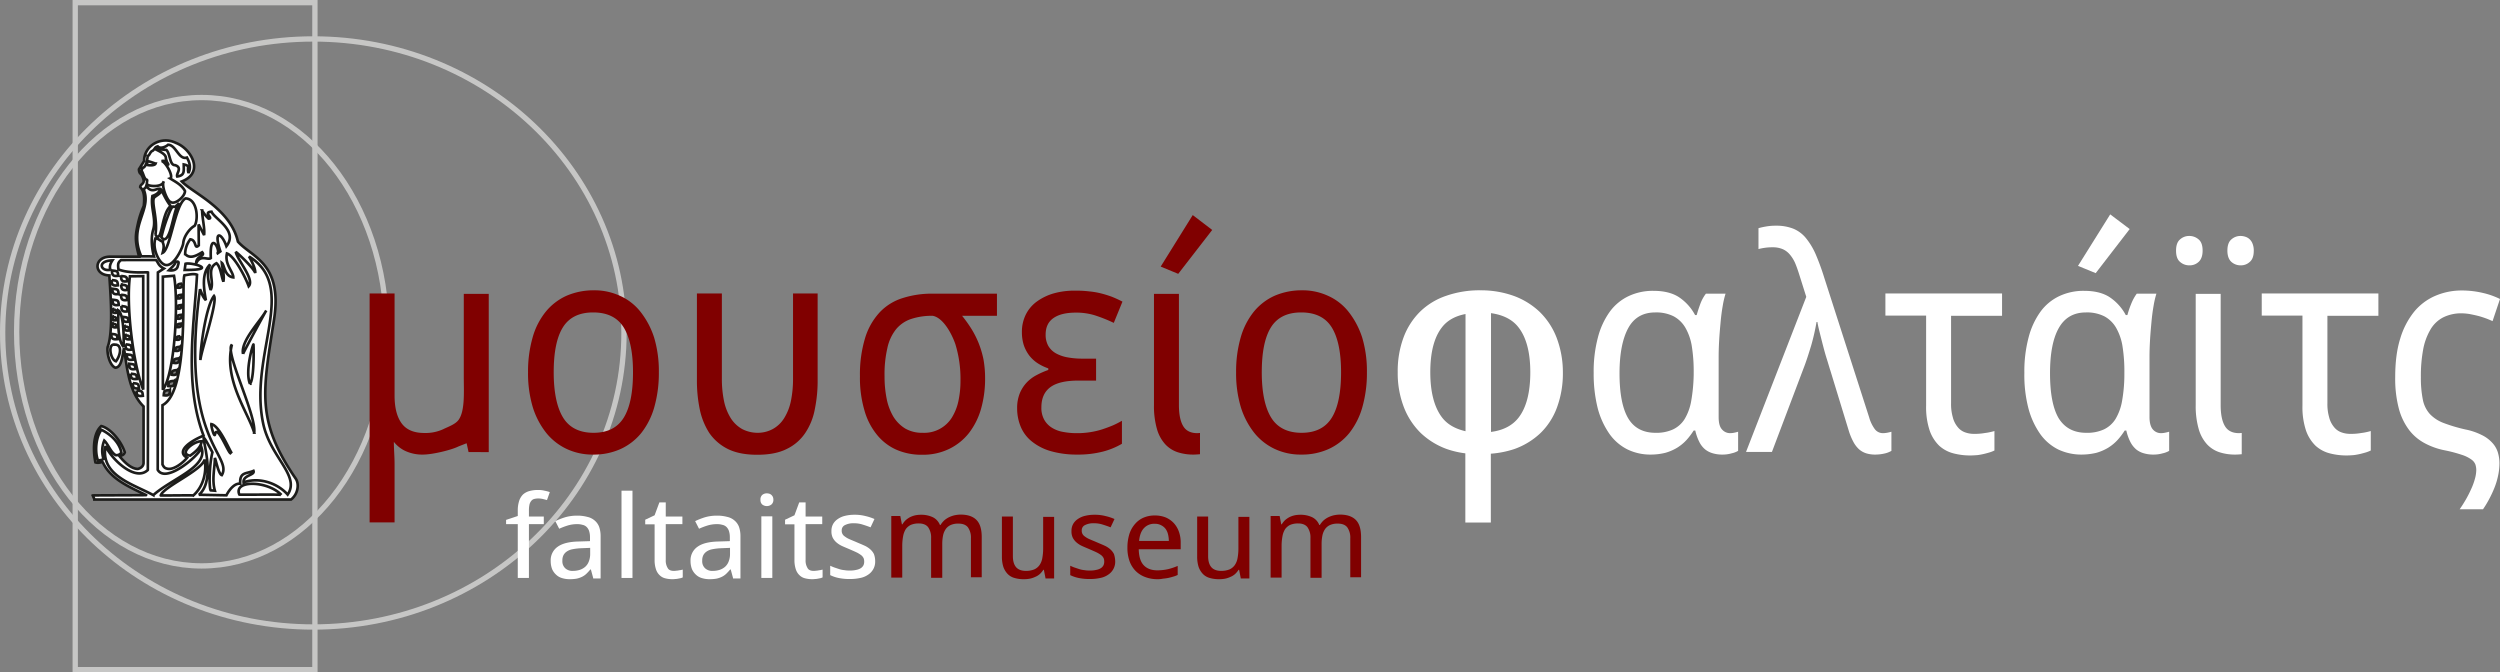 <svg id="Layer_1" data-name="Layer 1" xmlns="http://www.w3.org/2000/svg" viewBox="0 0 1412.3 379.8"><rect x="0" y="0" width="1412.3" height="379.8" fill="#808080" stroke="none"/><defs><style>.cls-1,.cls-2,.cls-4{fill:#fff;}.cls-1{fill-rule:evenodd;}.cls-2{stroke:#1d1d1b;stroke-miterlimit:2.61;stroke-width:1.5px;}.cls-3{fill:none;stroke:#c6c6c5;stroke-width:3px;}.cls-5{fill:maroon;}</style></defs><title>faltaits-museum-logo-alt</title><path class="cls-1" d="M53.3,282l-.9-2.1c.2-.1,30.2-.1,30.2-.2-9.3-4.5-20.2-9-24.5-18.5-.5-.5-2.1.7-4.2,0-1-4.8-2-15.7,3.3-20.5,4.5,1,10.8,7.4,13.3,14.8-.5,1.5-1.5,1.7-3,2.2,2.3,2.8,6.3,7.2,10.4,7.2,1.2-.3,3.1-1.2,3.2-3.3v-32c-8.6-8.4-9.4-23.2-11.1-32.9-.9,4.8-1.4,11-4.9,11-3.2-1.3-4.8-8.3-4.3-11.6,3.8-9.9,1-37,1-40.5-9.3-.3-8.8-10.8.7-10.6H78.6c-2.7-9.8-2-12.6-.5-19.4a51.32,51.32,0,0,1,3.1-9.2c1-8.2-1.3-9.9-2-10.7,0-1.5,2-1.7,2-3.6-.3-1.9-1.4-3.9-2.1-4.2a4,4,0,0,1-.6-2.3L81.4,91c0-8.9,9.8-14.3,17.9-10.3,8.6,3.2,16.5,16.8,3.4,21.8,6.1,6.5,27.5,15.3,31.7,34,7.8,8.9,25.4,12,20.4,44.1-6.3,40.6-10.3,56.8,12.2,89.7,2.4,3.5,1,9.2-2.6,11.9H53.3Zm33.3-2.3c-11.5-6.3-30-11-27-27.7,3.9,8,17,20.2,23.9,13.5.1,0,.1-111.3.1-111.6-.5-.3-10.5.8-16.7-1.7-.3-2.9-.4-3.8,1.5-5.3H88.1c1.4,1.5,1.2,3.1,4.5,4.8l-3.4,2.2-.1,111.5c4.4,7.7,21.9-6.7,24.8-12.3,3.5,10.8-16.9,17.3-27.3,26.6m4.2.2c1.6-5,23.1-14,24.8-20.3,1.2,6.4-.4,15-6.4,20.3-.3-.2-18.6.1-18.4,0m21.6-.4c13-11.2-5.4-48.2,7.6-24-2,8.3-1.8,20.4-1,21.5l2.4.2c-1.8-6.3-.1-12.3,0-18.5.7,1.7,2.1,9.2,3.9,9.7,6.5-11.2-24.1-20-12.3-105,1,2.1,1.2,3.9,3.3,6.2-1.2-6.8-2.5-15.4,2.4-20.2-1.2,2.9-2.1,6.2.3,14.4,2.4-4.6-2.7-12,3.3-15.1,2.4,2.2,2.6,7,3.9,10.4.7-3.8-.6-7-.9-10.6,1.5,1.1,1.5,7.6,6.5,8.2,0-3.2-5-7.4-3.6-13.5,4.3,1.4,10.6,13.7,12.3,18.5,3.5-3.8-6.4-14.8-7.3-19.4,2.1,1.5,10.1,9.3,11,11.9.2-2.9-2.7-7.8-3.5-9.3,28.1,17.4-.1,55.1,7.9,94,3.9,19.4,21.2,29.7,13.9,40.5-6.1-6.9-16.7-9.9-24.9-6.9-.4-4.2,6.6-4,5.6-6.5-4.2,1.8-7.9.5-7.5,7.3-2.4-.5-5.6,2.2-7.8,6.5Zm22.8-.1c-3.4-8.4,16-7.9,23.8.2-.4-.4-24,0-23.8-.2M94.6,264.8c-1.2-.3-1.8-.4-2.8-2.4V228.9c15.6-8,10.5-69.3,12.4-73.4.9,0,5.1-1.2,7.1-.3-1.3,26.1-7.7,60.9,3.7,90.9-8.2,3.4-15.6,9-9.3,12.5-2.1,2.6-7.4,7-11.1,6.2M55.3,260c-1.7-4.6-1.3-12.8,2-17.2,4.5,2.2,9.8,6.4,11.3,12.8a3.25,3.25,0,0,1-3.3,1.5c-2.8-1.7-4.1-6-6.4-8.2a15,15,0,0,0-.4,10.4,5.06,5.06,0,0,1-3.2.7m52.1-2.6c-6.7-1,1.9-8.3,6.5-8.1-.3,3.2-3.3,5.9-6.5,8.1m22.7-1.4c-1.6-1.2-7.5-16.4-8.6-10.7-.4,2.3-2.3-4.5-2.1-5.7,4.2.8,9.1,12.2,11.2,15.9Zm13.5-11.6c-3.5-11.6-17.4-29.8-12.6-49.7-4.3,3.9,14,40,12.6,49.7M92,220.2V156.3l6.3-.5c2.7,15,.4,55.4-6.3,64.4m49.2-3.4c-3-7.3,2-23.5,2-22.1.2,3.7.3,19.9-2,22.1M73.4,156.1l7.5-.1v64.1c-5.9-15.1-9.7-47.9-7.5-64m39.8,47.3c0-8,3.4-31,7.7-36.2,2.2,3.2-7.2,30.7-7.7,36.2m24.1-3.5c-1.5-7.2,9.8-18.4,13.1-24.5-1,1.7-12.1,22.2-13.1,24.5M66.9,175.4c2.6,1.8,3.2,12.5,2.9,20.6-4-4.7-2.8-18.3-2.9-20.6m28.5-22.7c1.2-1.2,3.4-3.1,3.9-4.8,2.4-.5,1.5.9,1,2.9-.7,1.9-3.1,2.2-4.9,1.9m8.9-.2.5-3.5c3.2-1,19.5,3.6-.5,3.5m-41.9-.1c-5.6,1.2-7.8-5.1,1.1-5.3-1.2,1.8-1.8,3.6-1.1,5.3m29.8-3.3c-2.8-1.7-6.2-9-4.4-14.4,1.9,0,2.3,1.3,4.2,1.8-.2,1.2,1.2,1.3-.1,6.3,4.4-2,7-27.5,12.9-30.7,6.8.2,7.4,12.1,5.1,15.5-2.4,1.2-6.1,5.7-6.4,9.9-.4,2.9-6.3,15.2-11.3,11.6m18.6-.3c0-4.5,5.5-4,3.4-6.3-3.8,2.3-7,3.8-9.6,1a13.72,13.72,0,0,1,2.9-8.3c3.7.4,2.1,6.1,4.8,3.4,0-3.4-.1-7.9-.1-11.8l3.1,6c.5-3.9-1.1-9.5-1.1-13.9a20.06,20.06,0,0,0,3.6,4.6c3.2,0-3.5-3.6,1.7-3.9,1.6,4,15.3,10.7,8.4,19.5-2.7-7.8-7.5-9.3-3.4,2.9l-2,1.4c2.9-.7-4.2-14.8-3.4,2.4-1.7,1.4-5.9-2.3-8.3,3m-31-4c-7.6-17.3,6.4-26.2,1.3-37.9.7-.6,1.1-.5,1.5-1.8,3.4,4.5,5.7,1,7.9,1.6-.4,1.7-1.7,3.1-4.4,4-1.2,6.7,2.3,13,.4,19.2-1.5,5.2-.5,11.6.5,15-1.5-.1-5.2-.1-7.2-.1m11.4-10.7c.9-5.1,5.7-18.9,6.8-17.3,1.4.7,3.9-3.7,2.4-.4-2.4,2.1-4.3,23.6-9.2,17.7m-3.4-1.5c1.5-8.8-2.6-18.8-.6-21.1,1.4-1.2,2.9-1.7,4.2-3.7.4.6,2.4,5.3,5,8.6-5.4,4.2-4.7,22-8.6,16.2m8.6-18.5c-1.8-.2-5.4-9.2-3.9-11.6-1,3.9-9.9,2.5-9.4,1.5-.4-1.2.5-2.3-.3-2.5-1.5-.4-2-4.5-2.9-4.9l.6-1.8c2,0,2.9-5.1,2.9-6.7,1,0,1.4-2.5,2.8-2.9,1.6-1.2,1-2,2.9-2.5,1.4,1.6,4.7.2,5.8-.9,4.4-.2,6.1,8.8,10.7,7.2,1.7,3.1,2.3,5.8.9,8.7-1-3.1,1.2-4-2.7-4.8,0,3.9.6,6.2-3.7,6.8-.7-1.7,3.2-5-1.2-6.4-3.1.1-2.6-6.2-4.9-8.6-1.5,0-3.7-.6-6.6-.6,2.8,1.4,6.6,3.1,6.3,5.4,2.1,7.5,2.1.3-2.4,1.5,2.4.4,7,9.1,4.8,9.8,3.3,2.1,6.4,3.5,8.4,7.1.1,3-5.6,8-8.1,6.2M83.5,91.2l-.8,1.9c2.1.5,4.8.4,5.2-.7-.3,0-4.2-1.6-4.4-1.2m-11.8,109c2.8.4,3.3.1,3.5,3-2.3.3-3.7.1-3.5-3m1.3,5.3c2.8.4,3.3.1,3.5,3-2.3.3-3.6.1-3.5-3m.9,5.6c2.8.4,3.3.1,3.5,3-2.3.2-3.7,0-3.5-3m1.1,5.3c2.8.4,3.3.1,3.5,3-2.3.2-3.6,0-3.5-3m2.2,4.2c2.8.4,3.3.1,3.5,3-2.4.3-3.7.1-3.5-3m18.8-.3c-2.8.4-3.3.1-3.5,3,2.3.3,3.6.1,3.5-3m2.6-5.2c-2.8.4-3.3.1-3.5,3,2.3.3,3.7.1,3.5-3m1.6-6.1c-2.5.4-3,.1-3.2,2.7,2.1.3,3.3.1,3.2-2.7m1-6.6c-2.4.4-2.9.1-3.1,2.6,2,.3,3.2.1,3.1-2.6m.5-6.5c-2.1.3-2.6.1-2.7,2.3,1.7.2,2.8,0,2.7-2.3m.2-6c-1.8.3-2.2.1-2.3,2,1.6.2,2.4,0,2.3-2m.4-7.1c-1.8.3-2.2.1-2.3,2,1.5.1,2.4,0,2.3-2m.4-5c-2,.3-2.4.1-2.6,2.2,1.7.2,2.7,0,2.6-2.2m-.2-5.5c-1.8.3-2.2.1-2.4,2,1.6.2,2.5.1,2.4-2m.2-5.8c-1.9.3-2.3.1-2.5,2.1,1.6.1,2.6,0,2.5-2.1m.2-6.3c-2.1.3-2.5.1-2.7,2.3,1.8.2,2.8,0,2.7-2.3m-32,34.3c2.8.4,3.3.1,3.5,3-2.3.3-3.6.1-3.5-3m-5.9.2c4-.1,3.3,5.8.5,9.4-3.1-.9-4.9-10.3-.5-9.4m-2.1-6.1c2.8.4,3.3.1,3.5,3-2.3.2-3.6.1-3.5-3m.4-35.8c2.8.4,3.3.1,3.5,3-2.3.3-3.7.1-3.5-3m.3,16.5c2.8.4,3.3.1,3.5,3-2.3.3-3.6.1-3.5-3m-.1-6.2c2.8.4,3.3.1,3.5,3-2.3.3-3.6.1-3.5-3m-.4-4.9c2.8.4,3.3.1,3.5,3-2.3.3-3.7.1-3.5-3M69.4,179c2.5.4,3,.1,3.2,2.7-2.1.3-3.3.1-3.2-2.7m-.8-6.1c2.8.4,3.3.1,3.5,3-2.3.3-3.7.1-3.5-3m-.2-6.4c2.8.4,3.3.1,3.5,3-2.3.3-3.6.1-3.5-3m.1-5.7c2.8.4,3.3.1,3.5,3-2.3.3-3.6.1-3.5-3m-.1-4.9c2.8.4,3.3.1,3.5,3-2.3.3-3.6.1-3.5-3m2.3,33.5c2.1.3,2.5.1,2.7,2.3-1.8.1-2.8,0-2.7-2.3m-7.2-6.5c1.9.3,2.2.1,2.4,2-1.6.2-2.5.1-2.4-2m.1-3.9c1.8.3,2.1.1,2.2,1.9-1.5.2-2.3.1-2.2-1.9m.1-4.2c1.7.3,2.1.1,2.2,1.9-1.5.2-2.3.1-2.2-1.9m6.6,9.6c2.1.3,2.5.1,2.7,2.3-1.8.2-2.8.1-2.7-2.3"/><path class="cls-2" d="M53.3,282l-.9-2.1c.2-.1,30.2-.1,30.2-.2-9.3-4.5-20.2-9-24.5-18.5-.5-.5-2.1.7-4.2,0-1-4.8-2-15.7,3.3-20.5,4.5,1,10.8,7.4,13.3,14.8-.5,1.5-1.5,1.7-3,2.2,2.3,2.8,6.3,7.2,10.4,7.2,1.2-.3,3.1-1.2,3.2-3.3v-32c-8.6-8.4-9.4-23.2-11.1-32.9-.9,4.8-1.4,11-4.9,11-3.2-1.3-4.8-8.3-4.3-11.6,3.8-9.9,1-37,1-40.5-9.3-.3-8.8-10.8.7-10.6H78.6c-2.7-9.8-2-12.6-.5-19.4a51.32,51.32,0,0,1,3.1-9.2c1-8.2-1.3-9.9-2-10.7,0-1.5,2-1.7,2-3.6-.3-1.9-1.4-3.9-2.1-4.2a4,4,0,0,1-.6-2.3L81.4,91c0-8.9,9.8-14.3,17.9-10.3,8.6,3.2,16.5,16.8,3.4,21.8,6.1,6.5,27.5,15.3,31.7,34,7.8,8.9,25.4,12,20.4,44.1-6.3,40.6-10.3,56.8,12.2,89.7,2.4,3.5,1,9.2-2.6,11.9H53.3Zm33.3-2.3c-11.5-6.3-30-11-27-27.7,3.9,8,17,20.2,23.9,13.5.1,0,.1-111.3.1-111.6-.5-.3-10.5.8-16.7-1.7-.3-2.9-.4-3.8,1.5-5.3H88.1c1.4,1.5,1.2,3.1,4.5,4.8l-3.4,2.2-.1,111.5c4.4,7.7,21.9-6.7,24.8-12.3C117.4,263.9,97,270.4,86.6,279.7Zm4.2.2c1.6-5,23.1-14,24.8-20.3,1.2,6.4-.4,15-6.4,20.3C108.9,279.7,90.6,280,90.8,279.9Zm21.6-.4c13-11.2-5.4-48.2,7.6-24-2,8.3-1.8,20.4-1,21.5l2.4.2c-1.8-6.3-.1-12.3,0-18.5.7,1.7,2.1,9.2,3.9,9.7,6.5-11.2-24.1-20-12.3-105,1,2.1,1.2,3.9,3.3,6.2-1.2-6.8-2.5-15.4,2.4-20.2-1.2,2.9-2.1,6.2.3,14.4,2.4-4.6-2.7-12,3.3-15.1,2.4,2.2,2.6,7,3.9,10.4.7-3.8-.6-7-.9-10.6,1.5,1.1,1.5,7.6,6.5,8.2,0-3.2-5-7.4-3.6-13.5,4.3,1.4,10.6,13.7,12.3,18.5,3.5-3.8-6.4-14.8-7.3-19.4,2.1,1.5,10.1,9.3,11,11.9.2-2.9-2.7-7.8-3.5-9.3,28.1,17.4-.1,55.1,7.9,94,3.9,19.4,21.2,29.7,13.9,40.5-6.1-6.9-16.7-9.9-24.9-6.9-.4-4.2,6.6-4,5.6-6.5-4.2,1.8-7.9.5-7.5,7.3-2.4-.5-5.6,2.2-7.8,6.5Zm22.8-.1c-3.4-8.4,16-7.9,23.8.2C158.6,279.2,135,279.6,135.2,279.4ZM94.6,264.8c-1.2-.3-1.8-.4-2.8-2.4V228.9c15.6-8,10.5-69.3,12.4-73.4.9,0,5.1-1.2,7.1-.3-1.3,26.1-7.7,60.9,3.7,90.9-8.2,3.4-15.6,9-9.3,12.5C103.6,261.2,98.3,265.6,94.6,264.8ZM55.3,260c-1.7-4.6-1.3-12.8,2-17.2,4.5,2.2,9.8,6.4,11.3,12.8a3.25,3.25,0,0,1-3.3,1.5c-2.8-1.7-4.1-6-6.4-8.2a15,15,0,0,0-.4,10.4,5.06,5.06,0,0,1-3.2.7Zm52.1-2.6c-6.7-1,1.9-8.3,6.5-8.1C113.6,252.5,110.6,255.2,107.4,257.4Zm22.7-1.4c-1.6-1.2-7.5-16.4-8.6-10.7-.4,2.3-2.3-4.5-2.1-5.7,4.2.8,9.1,12.2,11.2,15.9Zm13.5-11.6c-3.5-11.6-17.4-29.8-12.6-49.7C126.7,198.6,145,234.7,143.6,244.4ZM92,220.2V156.3l6.3-.5C101,170.8,98.7,211.2,92,220.2Zm49.2-3.4c-3-7.3,2-23.5,2-22.1C143.4,198.4,143.5,214.6,141.2,216.8ZM73.4,156.1l7.5-.1v64.1C75,205,71.2,172.2,73.4,156.1Zm39.8,47.3c0-8,3.4-31,7.7-36.2,2.2,3.2-7.2,30.7-7.7,36.2Zm24.1-3.5c-1.5-7.2,9.8-18.4,13.1-24.5C149.4,177.1,138.3,197.6,137.3,199.9ZM66.9,175.4c2.6,1.8,3.2,12.5,2.9,20.6C65.8,191.3,67,177.7,66.9,175.4Zm28.5-22.7c1.2-1.2,3.4-3.1,3.9-4.8,2.4-.5,1.5.9,1,2.9C99.6,152.7,97.2,153,95.4,152.7Zm8.9-.2.5-3.5C108,148,124.3,152.6,104.3,152.5Zm-41.9-.1c-5.6,1.2-7.8-5.1,1.1-5.3C62.3,148.9,61.7,150.7,62.4,152.4Zm29.8-3.3c-2.8-1.7-6.2-9-4.4-14.4,1.9,0,2.3,1.3,4.2,1.8-.2,1.2,1.2,1.3-.1,6.3,4.4-2,7-27.5,12.9-30.7,6.8.2,7.4,12.1,5.1,15.5-2.4,1.2-6.1,5.7-6.4,9.9-.4,2.9-6.3,15.2-11.3,11.6Zm18.6-.3c0-4.5,5.5-4,3.4-6.3-3.8,2.3-7,3.8-9.6,1a13.72,13.72,0,0,1,2.9-8.3c3.7.4,2.1,6.1,4.8,3.4,0-3.4-.1-7.9-.1-11.8l3.1,6c.5-3.9-1.1-9.5-1.1-13.9a20.06,20.06,0,0,0,3.6,4.6c3.2,0-3.5-3.6,1.7-3.9,1.6,4,15.3,10.7,8.4,19.5-2.7-7.8-7.5-9.3-3.4,2.9l-2,1.4c2.9-.7-4.2-14.8-3.4,2.4-1.7,1.4-5.9-2.3-8.3,3Zm-31-4c-7.6-17.3,6.4-26.2,1.3-37.9.7-.6,1.1-.5,1.5-1.8,3.4,4.5,5.7,1,7.9,1.6-.4,1.7-1.7,3.1-4.4,4-1.2,6.7,2.3,13,.4,19.2-1.5,5.2-.5,11.6.5,15-1.5-.1-5.2-.1-7.2-.1Zm11.4-10.7c.9-5.1,5.7-18.9,6.8-17.3,1.4.7,3.9-3.7,2.4-.4-2.4,2.1-4.3,23.6-9.2,17.7Zm-3.4-1.5c1.5-8.8-2.6-18.8-.6-21.1,1.4-1.2,2.9-1.7,4.2-3.7.4.6,2.4,5.3,5,8.6-5.4,4.2-4.7,22-8.6,16.2Zm8.6-18.5c-1.8-.2-5.4-9.2-3.9-11.6-1,3.9-9.9,2.5-9.4,1.5-.4-1.2.5-2.3-.3-2.5-1.5-.4-2-4.5-2.9-4.9l.6-1.8c2,0,2.9-5.1,2.9-6.7,1,0,1.4-2.5,2.8-2.9,1.6-1.2,1-2,2.9-2.5,1.4,1.6,4.7.2,5.8-.9,4.4-.2,6.1,8.8,10.7,7.2,1.7,3.1,2.3,5.8.9,8.7-1-3.1,1.2-4-2.7-4.8,0,3.9.6,6.2-3.7,6.8-.7-1.7,3.2-5-1.2-6.4-3.1.1-2.6-6.2-4.9-8.6-1.5,0-3.7-.6-6.6-.6,2.8,1.4,6.6,3.1,6.3,5.4,2.1,7.5,2.1.3-2.4,1.5,2.4.4,7,9.1,4.8,9.8,3.3,2.1,6.4,3.5,8.4,7.1C104.6,110.9,98.9,115.9,96.4,114.1ZM83.5,91.2l-.8,1.9c2.1.5,4.8.4,5.2-.7C87.6,92.4,83.7,90.8,83.5,91.2Zm-11.8,109c2.8.4,3.3.1,3.5,3C72.9,203.5,71.5,203.3,71.7,200.2Zm1.3,5.3c2.8.4,3.3.1,3.5,3C74.2,208.8,72.9,208.6,73,205.5Zm.9,5.6c2.8.4,3.3.1,3.5,3C75.1,214.3,73.7,214.1,73.9,211.1Zm1.1,5.3c2.8.4,3.3.1,3.5,3C76.2,219.6,74.9,219.4,75,216.4Zm2.2,4.2c2.8.4,3.3.1,3.5,3C78.3,223.9,77,223.7,77.2,220.6Zm18.8-.3c-2.8.4-3.3.1-3.5,3C94.8,223.6,96.1,223.4,96,220.3Zm2.6-5.2c-2.8.4-3.3.1-3.5,3C97.4,218.4,98.8,218.2,98.6,215.1Zm1.6-6.1c-2.5.4-3,.1-3.2,2.7C99.1,212,100.3,211.8,100.2,209Zm1-6.6c-2.4.4-2.9.1-3.1,2.6C100.1,205.3,101.3,205.1,101.2,202.4Zm.5-6.5c-2.1.3-2.6.1-2.7,2.3C100.7,198.4,101.8,198.2,101.7,195.9Zm.2-6c-1.8.3-2.2.1-2.3,2C101.2,192.1,102,191.9,101.9,189.9Zm.4-7.1c-1.8.3-2.2.1-2.3,2,1.5.1,2.4,0,2.3-2Zm.4-5c-2,.3-2.4.1-2.6,2.2,1.7.2,2.7,0,2.6-2.2Zm-.2-5.5c-1.8.3-2.2.1-2.4,2,1.6.2,2.5.1,2.4-2Zm.2-5.8c-1.9.3-2.3.1-2.5,2.1,1.6.1,2.6,0,2.5-2.1Zm.2-6.3c-2.1.3-2.5.1-2.7,2.3C102,162.7,103,162.5,102.9,160.2Zm-32,34.3c2.8.4,3.3.1,3.5,3C72.1,197.8,70.8,197.6,70.9,194.5Zm-5.9.2c4-.1,3.3,5.8.5,9.4C62.4,203.2,60.6,193.8,65,194.7Zm-2.1-6.1c2.8.4,3.3.1,3.5,3-2.3.2-3.6.1-3.5-3Zm.4-35.8c2.8.4,3.3.1,3.5,3-2.3.3-3.7.1-3.5-3Zm.3,16.5c2.8.4,3.3.1,3.5,3-2.3.3-3.6.1-3.5-3Zm-.1-6.2c2.8.4,3.3.1,3.5,3-2.3.3-3.6.1-3.5-3Zm-.4-4.9c2.8.4,3.3.1,3.5,3C64.3,161.5,62.9,161.3,63.1,158.2ZM69.4,179c2.5.4,3,.1,3.2,2.7C70.5,182,69.3,181.8,69.4,179Zm-.8-6.1c2.8.4,3.3.1,3.5,3C69.8,176.2,68.4,176,68.6,172.9Zm-.2-6.4c2.8.4,3.3.1,3.5,3C69.6,169.8,68.3,169.6,68.4,166.5Zm.1-5.7c2.8.4,3.3.1,3.5,3C69.7,164.1,68.4,163.9,68.5,160.8Zm-.1-4.9c2.8.4,3.3.1,3.5,3C69.6,159.2,68.3,159,68.4,155.9Zm2.3,33.5c2.1.3,2.5.1,2.7,2.3C71.6,191.8,70.6,191.7,70.7,189.4Zm-7.2-6.5c1.9.3,2.2.1,2.4,2C64.3,185.1,63.4,185,63.5,182.9Zm.1-3.9c1.8.3,2.1.1,2.2,1.9C64.3,181.1,63.5,181,63.6,179Zm.1-4.2c1.7.3,2.1.1,2.2,1.9C64.4,176.9,63.6,176.8,63.7,174.8Zm6.6,9.6c2.1.3,2.5.1,2.7,2.3C71.2,186.9,70.2,186.8,70.3,184.4Z"/><rect class="cls-3" x="42.5" y="1.5" width="135.4" height="376.8"/><ellipse class="cls-3" cx="113.9" cy="187.4" rx="104.5" ry="132.3"/><path class="cls-3" d="M177,354.2c96.9,0,175.5-74.4,175.5-166.1S273.9,22,177,22,1.5,96.3,1.5,188,80.1,354.2,177,354.2Z"/><path class="cls-4" d="M307.2,296.1h-8.4v30.4h-6.3V296.1h-6.6v-2.4l6.6-2.2v-3a17.41,17.41,0,0,1,.8-5.6,9.18,9.18,0,0,1,2.2-3.6,9,9,0,0,1,3.6-1.9,17.65,17.65,0,0,1,4.8-.6,14.38,14.38,0,0,1,3.7.4,20.73,20.73,0,0,1,3,.8l-1.6,4.5c-.7-.2-1.5-.4-2.3-.6a11.33,11.33,0,0,0-2.6-.3,8.82,8.82,0,0,0-2.4.3,3.1,3.1,0,0,0-1.6,1.1,5.11,5.11,0,0,0-1,2.1,16.17,16.17,0,0,0-.3,3.4v3.3h8.4v4.3Z"/><path class="cls-4" d="M335.1,326.5l-1.3-4.8h-.3a28.62,28.62,0,0,1-2.3,2.5,10.13,10.13,0,0,1-2.5,1.7,13.22,13.22,0,0,1-3,1,22,22,0,0,1-3.8.3,14.19,14.19,0,0,1-4.3-.6,8.13,8.13,0,0,1-3.4-1.9,9.38,9.38,0,0,1-2.3-3.2,12.67,12.67,0,0,1-.8-4.6,9.26,9.26,0,0,1,3.9-8q3.9-2.85,12-3l6.3-.2v-2.2a11.19,11.19,0,0,0-.5-3.5,5.88,5.88,0,0,0-1.4-2.3,4.61,4.61,0,0,0-2.3-1.2,10.49,10.49,0,0,0-3.2-.4,18,18,0,0,0-5.3.8,39.9,39.9,0,0,0-4.7,1.8l-2.2-4.3a40.17,40.17,0,0,1,5.6-2.2,23.77,23.77,0,0,1,6.5-.9,21.7,21.7,0,0,1,6,.7,9.28,9.28,0,0,1,4.2,2.1,8.69,8.69,0,0,1,2.5,3.6,16.16,16.16,0,0,1,.8,5.3v23.8h-4.2Zm-11.4-4a12.31,12.31,0,0,0,3.9-.6,8.7,8.7,0,0,0,3.1-1.8,7.58,7.58,0,0,0,2-3.1,11.57,11.57,0,0,0,.7-4.4v-3.1l-4.9.2a32.36,32.36,0,0,0-5.2.6,8.33,8.33,0,0,0-3.3,1.4,5.52,5.52,0,0,0-1.8,2.2,6.71,6.71,0,0,0-.5,2.9,5.35,5.35,0,0,0,1.7,4.3A5.87,5.87,0,0,0,323.7,322.5Z"/><path class="cls-4" d="M357.3,326.5h-6.2V277.2h6.2Z"/><path class="cls-4" d="M380.6,322.5a7.27,7.27,0,0,0,1.4-.1,7.52,7.52,0,0,0,1.5-.2c.5-.1.9-.1,1.3-.2a5.34,5.34,0,0,1,.9-.2v4.4c-.3.1-.7.3-1.1.4l-1.5.3a8.87,8.87,0,0,1-1.7.2,10.71,10.71,0,0,1-1.7.1,16,16,0,0,1-3.9-.5,6.72,6.72,0,0,1-3.1-1.7,7.79,7.79,0,0,1-2.1-3.3,16.16,16.16,0,0,1-.8-5.3V296.2h-5.3v-2.6l5.3-2.5,2.7-7.3h3.6v8h9.4v4.3h-9.4v20.2a8,8,0,0,0,1.1,4.6C377.7,321.9,378.9,322.5,380.6,322.5Z"/><path class="cls-4" d="M414.1,326.5l-1.3-4.8h-.3a28.62,28.62,0,0,1-2.3,2.5,10.13,10.13,0,0,1-2.5,1.7,13.22,13.22,0,0,1-3,1,22,22,0,0,1-3.8.3,14.19,14.19,0,0,1-4.3-.6,8.13,8.13,0,0,1-3.4-1.9,9.38,9.38,0,0,1-2.3-3.2,12.67,12.67,0,0,1-.8-4.6,9.26,9.26,0,0,1,3.9-8q3.9-2.85,12-3l6.3-.2v-2.2a11.19,11.19,0,0,0-.5-3.5,5.88,5.88,0,0,0-1.4-2.3,4.61,4.61,0,0,0-2.3-1.2,10.49,10.49,0,0,0-3.2-.4,18,18,0,0,0-5.3.8,39.9,39.9,0,0,0-4.7,1.8l-2.2-4.3a40.17,40.17,0,0,1,5.6-2.2,23.77,23.77,0,0,1,6.5-.9,21.7,21.7,0,0,1,6,.7,9.28,9.28,0,0,1,4.2,2.1,8.69,8.69,0,0,1,2.5,3.6,16.16,16.16,0,0,1,.8,5.3v23.8h-4.2Zm-11.4-4a12.31,12.31,0,0,0,3.9-.6,8.7,8.7,0,0,0,3.1-1.8,7.58,7.58,0,0,0,2-3.1,11.57,11.57,0,0,0,.7-4.4v-3.1l-4.9.2a32.36,32.36,0,0,0-5.2.6,8.33,8.33,0,0,0-3.3,1.4,5.52,5.52,0,0,0-1.8,2.2,6.71,6.71,0,0,0-.5,2.9,5.35,5.35,0,0,0,1.7,4.3A5.87,5.87,0,0,0,402.7,322.5Z"/><path class="cls-4" d="M429.6,282.4a3.43,3.43,0,0,1,1-2.8,4,4,0,0,1,2.6-.9,6.06,6.06,0,0,1,1.4.2,3.71,3.71,0,0,1,1.2.7,4.37,4.37,0,0,1,.8,1.1,4.17,4.17,0,0,1,.3,1.6,3.4,3.4,0,0,1-1.1,2.7,4.21,4.21,0,0,1-5.2,0A3.3,3.3,0,0,1,429.6,282.4Zm6.7,44.1h-6.2V291.7h6.2Z"/><path class="cls-4" d="M459.6,322.5a7.27,7.27,0,0,0,1.4-.1,7.52,7.52,0,0,0,1.5-.2c.5-.1.9-.1,1.3-.2a5.34,5.34,0,0,1,.9-.2v4.4c-.3.1-.7.3-1.1.4l-1.5.3a8.87,8.87,0,0,1-1.7.2,10.71,10.71,0,0,1-1.7.1,16,16,0,0,1-3.9-.5,6.72,6.72,0,0,1-3.1-1.7,7.79,7.79,0,0,1-2.1-3.3,16.16,16.16,0,0,1-.8-5.3V296.2h-5.3v-2.6l5.3-2.5,2.7-7.3h3.6v8h9.4v4.3h-9.4v20.2a8,8,0,0,0,1.1,4.6C456.7,321.9,457.9,322.5,459.6,322.5Z"/><path class="cls-4" d="M494.4,317a8.63,8.63,0,0,1-1,4.4,8.83,8.83,0,0,1-2.9,3.2,11.58,11.58,0,0,1-4.5,1.9,26.62,26.62,0,0,1-5.9.6,29.92,29.92,0,0,1-6.4-.6,19.91,19.91,0,0,1-4.7-1.6v-5.3c.7.3,1.5.7,2.4,1l2.7.9a14,14,0,0,0,3,.6,15.09,15.09,0,0,0,3,.2,14.28,14.28,0,0,0,3.8-.4,7.06,7.06,0,0,0,2.5-1,4.41,4.41,0,0,0,1.4-1.6,4.74,4.74,0,0,0,.4-2.1,5.27,5.27,0,0,0-.3-1.8,5.1,5.1,0,0,0-1.2-1.6,15.6,15.6,0,0,0-2.5-1.6c-1-.5-2.4-1.1-4-1.8s-3.1-1.3-4.4-1.9a13.11,13.11,0,0,1-3.3-2.1,8.91,8.91,0,0,1-2.1-2.7,8.12,8.12,0,0,1-.7-3.7,7.88,7.88,0,0,1,.9-3.9,8.25,8.25,0,0,1,2.7-2.9,11.86,11.86,0,0,1,4.1-1.8,22,22,0,0,1,5.3-.6,23.61,23.61,0,0,1,6.1.7,29,29,0,0,1,5.2,1.7l-2.2,4.7c-1.5-.6-3-1.1-4.6-1.6a15.89,15.89,0,0,0-4.8-.7,10.41,10.41,0,0,0-5.2,1.1,3.21,3.21,0,0,0-1.7,3,3.79,3.79,0,0,0,.4,1.9,4,4,0,0,0,1.4,1.5,11.8,11.8,0,0,0,2.6,1.5c1.1.5,2.4,1,4,1.7s3.1,1.3,4.4,1.9a13.11,13.11,0,0,1,3.3,2.1,8.91,8.91,0,0,1,2.1,2.7A11.39,11.39,0,0,1,494.4,317Z"/><path class="cls-5" d="M548.5,326.5V304.1a10,10,0,0,0-1.7-6.2c-1.1-1.4-2.9-2.1-5.3-2.1a10.24,10.24,0,0,0-4.2.7,7,7,0,0,0-2.9,2.2,9.9,9.9,0,0,0-1.6,3.6,23.69,23.69,0,0,0-.5,4.9v19.2H526V304a10,10,0,0,0-1.7-6.2c-1.1-1.4-2.9-2.1-5.3-2.1a11.22,11.22,0,0,0-4.4.8,7.59,7.59,0,0,0-2.9,2.4,11.21,11.21,0,0,0-1.5,4,29.65,29.65,0,0,0-.5,5.4v18h-6.2V291.5h5.1l.9,4.7h.3a11.29,11.29,0,0,1,1.9-2.4,13.61,13.61,0,0,1,2.5-1.7,14.21,14.21,0,0,1,2.9-1,16.12,16.12,0,0,1,3.1-.3,15.34,15.34,0,0,1,6.8,1.4,8.28,8.28,0,0,1,4,4.4h.3a13.15,13.15,0,0,1,2.1-2.6,12.83,12.83,0,0,1,2.7-1.8,16.1,16.1,0,0,1,3.1-1.1,18.56,18.56,0,0,1,3.4-.4q6,0,9,3c2,2,3,5.2,3,9.7v22.7h-6.1Z"/><path class="cls-5" d="M590.6,326.5l-.9-4.6h-.3a12.09,12.09,0,0,1-2,2.4,9,9,0,0,1-2.6,1.6,13.22,13.22,0,0,1-3,1,17.17,17.17,0,0,1-3.2.3,18.26,18.26,0,0,1-5.5-.7,8.49,8.49,0,0,1-3.9-2.3,11.19,11.19,0,0,1-2.4-4,19.29,19.29,0,0,1-.8-5.7V291.8h6.2v22.4c0,2.7.6,4.8,1.8,6.2s3.1,2.1,5.6,2.1a12.26,12.26,0,0,0,4.6-.8,7.34,7.34,0,0,0,3-2.4,9.75,9.75,0,0,0,1.6-3.9,29.65,29.65,0,0,0,.5-5.4V292h6.2v34.8h-4.9Z"/><path class="cls-5" d="M630,317a8.63,8.63,0,0,1-1,4.4,8.83,8.83,0,0,1-2.9,3.2,11.58,11.58,0,0,1-4.5,1.9,26.62,26.62,0,0,1-5.9.6,29.92,29.92,0,0,1-6.4-.6,19.91,19.91,0,0,1-4.7-1.6v-5.3c.7.3,1.5.7,2.4,1l2.7.9a14,14,0,0,0,3,.6,15.09,15.09,0,0,0,3,.2,14.28,14.28,0,0,0,3.8-.4,7.06,7.06,0,0,0,2.5-1,4.41,4.41,0,0,0,1.4-1.6,4.74,4.74,0,0,0,.4-2.1,5.27,5.27,0,0,0-.3-1.8,5.1,5.1,0,0,0-1.2-1.6,15.6,15.6,0,0,0-2.5-1.6c-1-.5-2.4-1.1-4-1.8s-3.1-1.3-4.4-1.9a13.11,13.11,0,0,1-3.3-2.1,8.91,8.91,0,0,1-2.1-2.7,8.12,8.12,0,0,1-.7-3.7,7.88,7.88,0,0,1,.9-3.9,8.25,8.25,0,0,1,2.7-2.9,11.86,11.86,0,0,1,4.1-1.8,22,22,0,0,1,5.3-.6,23.61,23.61,0,0,1,6.1.7,29,29,0,0,1,5.2,1.7l-2.2,4.7c-1.5-.6-3-1.1-4.6-1.6a15.89,15.89,0,0,0-4.8-.7,10.41,10.41,0,0,0-5.2,1.1,3.21,3.21,0,0,0-1.7,3,3.79,3.79,0,0,0,.4,1.9,4,4,0,0,0,1.4,1.5,11.8,11.8,0,0,0,2.6,1.5c1.1.5,2.4,1,4,1.7s3.1,1.3,4.4,1.9a13.11,13.11,0,0,1,3.3,2.1,8.91,8.91,0,0,1,2.1,2.7A14,14,0,0,1,630,317Z"/><path class="cls-5" d="M653.9,327.2A19.14,19.14,0,0,1,647,326a15,15,0,0,1-5.4-3.4,15.23,15.23,0,0,1-3.5-5.6,22.07,22.07,0,0,1-1.2-7.6,26.07,26.07,0,0,1,1.1-7.7,15.92,15.92,0,0,1,3.2-5.7,13.23,13.23,0,0,1,4.9-3.6,16,16,0,0,1,6.3-1.2,16.55,16.55,0,0,1,6.1,1.1,13.76,13.76,0,0,1,4.6,3.2,14.24,14.24,0,0,1,2.9,4.9,18.23,18.23,0,0,1,1,6.3v3.6H643.3c.1,4.1,1,7.1,2.8,9s4.3,2.9,7.8,2.9a31.06,31.06,0,0,0,3.2-.2,28.81,28.81,0,0,0,2.9-.5,35.57,35.57,0,0,0,5.3-1.8v5.1a14.35,14.35,0,0,1-2.7,1c-.89.28-1.79.51-2.7.7a25.91,25.91,0,0,1-2.9.4A13.47,13.47,0,0,1,653.9,327.2Zm-1.5-31.3a7.84,7.84,0,0,0-6.2,2.5q-2.25,2.4-2.7,7.2h16.8a16,16,0,0,0-.5-3.9,8.41,8.41,0,0,0-1.4-3,7,7,0,0,0-2.5-2,7.2,7.2,0,0,0-3.5-.8Z"/><path class="cls-5" d="M700.9,326.5l-.9-4.6h-.3a12.09,12.09,0,0,1-2,2.4,9,9,0,0,1-2.6,1.6,13.22,13.22,0,0,1-3,1,17.17,17.17,0,0,1-3.2.3,18.26,18.26,0,0,1-5.5-.7,8.49,8.49,0,0,1-3.9-2.3,11.19,11.19,0,0,1-2.4-4,19.29,19.29,0,0,1-.8-5.7V291.8h6.2v22.4c0,2.7.6,4.8,1.8,6.2s3.1,2.1,5.6,2.1a12.26,12.26,0,0,0,4.6-.8,7.34,7.34,0,0,0,3-2.4,9.75,9.75,0,0,0,1.6-3.9,29.65,29.65,0,0,0,.5-5.4V292h6.2v34.8h-4.9Z"/><path class="cls-5" d="M762.8,326.5V304.1a10,10,0,0,0-1.7-6.2c-1.1-1.4-2.9-2.1-5.3-2.1a10.24,10.24,0,0,0-4.2.7,7,7,0,0,0-2.9,2.2,9.9,9.9,0,0,0-1.6,3.6,23.69,23.69,0,0,0-.5,4.9v19.2h-6.3V304a10,10,0,0,0-1.7-6.2c-1.1-1.4-2.9-2.1-5.3-2.1a11.22,11.22,0,0,0-4.4.8,7.59,7.59,0,0,0-2.9,2.4,11.21,11.21,0,0,0-1.5,4,29.65,29.65,0,0,0-.5,5.4v18h-6.2V291.5h5.1l.9,4.7h.3a11.29,11.29,0,0,1,1.9-2.4,13.61,13.61,0,0,1,2.5-1.7,14.21,14.21,0,0,1,2.9-1,16.12,16.12,0,0,1,3.1-.3,15.34,15.34,0,0,1,6.8,1.4,8.28,8.28,0,0,1,4,4.4h.3a13.15,13.15,0,0,1,2.1-2.6,12.83,12.83,0,0,1,2.7-1.8,16.1,16.1,0,0,1,3.1-1.1,18.56,18.56,0,0,1,3.4-.4q6,0,9,3c2,2,3,5.2,3,9.7v22.7h-6.1Z"/><path class="cls-5" d="M259,252.2c-3.9,2-14.7,4.6-20,4.6a22.62,22.62,0,0,1-9.7-1.9,17.74,17.74,0,0,1-6.8-5.3c0,2.1.1,4.2.2,6.3.1,1.9.2,4,.2,6.3v32.9H208.8V165.8h14.1v57.6c0,7.1,1.4,12.3,4.1,15.9s7,5.3,12.7,5.3a23.88,23.88,0,0,0,10.6-2.1c2.8-1.4,7.1-2.8,8.9-5.5s2.4-6.4,2.7-10.4c.3-4.8.1-9,.1-14.2V166h14.1v89.4H264.7l-1.1-5"/><path class="cls-5" d="M372.2,210.3a70.45,70.45,0,0,1-2.6,19.8,41.83,41.83,0,0,1-7.4,14.6,32.36,32.36,0,0,1-11.7,9,36.58,36.58,0,0,1-15.5,3.1,34.18,34.18,0,0,1-14.7-3.1,32.63,32.63,0,0,1-11.6-9,44.81,44.81,0,0,1-7.7-14.6,66.66,66.66,0,0,1-2.7-19.8,69.75,69.75,0,0,1,2.6-19.7,40.56,40.56,0,0,1,7.4-14.5,32.36,32.36,0,0,1,11.7-9,38.57,38.57,0,0,1,15.5-3.1,34.18,34.18,0,0,1,14.7,3.1,30.73,30.73,0,0,1,11.6,9,46.54,46.54,0,0,1,7.7,14.5A66,66,0,0,1,372.2,210.3Zm-59.4,0c0,11.3,1.8,19.9,5.3,25.6s9.3,8.6,17.2,8.6,13.6-2.9,17.1-8.6,5.2-14.3,5.2-25.6-1.8-19.8-5.3-25.4-9.3-8.4-17.2-8.4-13.6,2.8-17.1,8.4-5.2,14.1-5.2,25.4Z"/><path class="cls-5" d="M556.5,214.1a61.51,61.51,0,0,1-2.3,16.9,40.44,40.44,0,0,1-6.8,13.6,31.93,31.93,0,0,1-11.2,9,33.84,33.84,0,0,1-15.3,3.3,35.25,35.25,0,0,1-14.4-2.8,29.51,29.51,0,0,1-11.1-8.5,38.08,38.08,0,0,1-7.1-13.9,64.9,64.9,0,0,1-2.5-19.1,71.09,71.09,0,0,1,2.9-21.6,37.23,37.23,0,0,1,8.2-14.5,30,30,0,0,1,13-8.1,53.88,53.88,0,0,1,17.1-2.5h36.2v12.5H543.5a75.37,75.37,0,0,1,5.1,7.1,52.82,52.82,0,0,1,4.2,8.2,54,54,0,0,1,2.8,9.4A61.39,61.39,0,0,1,556.5,214.1Zm-56.8-1.6a64,64,0,0,0,1.2,12.8,31.85,31.85,0,0,0,3.8,10.1,20.43,20.43,0,0,0,6.7,6.7,19,19,0,0,0,9.8,2.4,18.43,18.43,0,0,0,16.4-8.4,29.37,29.37,0,0,0,3.8-9.4,54.39,54.39,0,0,0,1.2-11.8,66.53,66.53,0,0,0-2.9-20.5c-2-5.8-6.8-14.9-12.8-16h0a37.4,37.4,0,0,0-12.2,1.8,18.72,18.72,0,0,0-8.5,5.8,25.55,25.55,0,0,0-4.9,10.6,65.35,65.35,0,0,0-1.6,15.9Z"/><path class="cls-5" d="M619.2,202.5V215h-10c-7.1,0-12.4,1.2-15.8,3.7s-5.1,6.3-5.1,11.4a13.66,13.66,0,0,0,1.6,7,12.45,12.45,0,0,0,4.3,4.5,17.49,17.49,0,0,0,6.4,2.4,40.55,40.55,0,0,0,8,.7,44.89,44.89,0,0,0,7.5-.6,44.12,44.12,0,0,0,6.7-1.6c2.1-.7,4-1.4,5.9-2.2a48.89,48.89,0,0,0,5.1-2.6v13a42.35,42.35,0,0,1-10.7,4.4,55.8,55.8,0,0,1-14.5,1.7,52.74,52.74,0,0,1-15.2-2,30.24,30.24,0,0,1-10.6-5.5,20.93,20.93,0,0,1-6.2-8.3,27,27,0,0,1-2-10.2,22,22,0,0,1,1.5-8.6,20.1,20.1,0,0,1,3.9-6.1,21.14,21.14,0,0,1,5.6-4.2,47.86,47.86,0,0,1,6.6-2.9v-.9a27.91,27.91,0,0,1-6-2.9,19.63,19.63,0,0,1-4.7-4.3,21.33,21.33,0,0,1-3.1-5.8,23.76,23.76,0,0,1-1.1-7.3,21.8,21.8,0,0,1,2.2-10.1,20.29,20.29,0,0,1,6.3-7.4,30.72,30.72,0,0,1,9.6-4.6,42.92,42.92,0,0,1,12.2-1.5,60.28,60.28,0,0,1,7.6.4,44.78,44.78,0,0,1,6.6,1.1,63.38,63.38,0,0,1,6.2,1.9,64.61,64.61,0,0,1,6.1,2.8l-4.9,12a87.35,87.35,0,0,0-10.8-4.3,35.93,35.93,0,0,0-10.5-1.5c-5.6,0-9.8,1-12.8,3.1s-4.4,5.2-4.4,9.4a12.82,12.82,0,0,0,1.5,6.3,11.63,11.63,0,0,0,4.3,4.2,21,21,0,0,0,6.7,2.3,45.11,45.11,0,0,0,8.6.7h7.4Z"/><path class="cls-5" d="M772.2,210.3a70.45,70.45,0,0,1-2.6,19.8,41.83,41.83,0,0,1-7.4,14.6,32.36,32.36,0,0,1-11.7,9,36.58,36.58,0,0,1-15.5,3.1,34.18,34.18,0,0,1-14.7-3.1,32.63,32.63,0,0,1-11.6-9,44.81,44.81,0,0,1-7.7-14.6,66.66,66.66,0,0,1-2.7-19.8,69.75,69.75,0,0,1,2.6-19.7,41.38,41.38,0,0,1,7.4-14.5,32.36,32.36,0,0,1,11.7-9,38.57,38.57,0,0,1,15.5-3.1,34.18,34.18,0,0,1,14.7,3.1,30.73,30.73,0,0,1,11.6,9,46.54,46.54,0,0,1,7.7,14.5A66,66,0,0,1,772.2,210.3Zm-59.4,0c0,11.3,1.8,19.9,5.3,25.6s9.3,8.6,17.2,8.6,13.6-2.9,17.1-8.6,5.2-14.3,5.2-25.6-1.8-19.8-5.3-25.4-9.3-8.4-17.2-8.4-13.6,2.8-17.1,8.4S712.8,199,712.8,210.3Z"/><path class="cls-4" d="M932.5,256.8a29.55,29.55,0,0,1-13.1-2.9,27.68,27.68,0,0,1-10.2-8.8,45.6,45.6,0,0,1-6.6-14.4,79.7,79.7,0,0,1-2.3-20,74.85,74.85,0,0,1,2.4-20.1,43.28,43.28,0,0,1,6.7-14.5,27.93,27.93,0,0,1,10.6-8.8,31.94,31.94,0,0,1,14-3c5.8,0,10.5,1.1,14.2,3.4a27.78,27.78,0,0,1,9.4,10.3h.9c.5-1.9,1.2-4,2-6.2a22.06,22.06,0,0,1,3.2-5.9h11.1a51.12,51.12,0,0,0-1.6,6.9c-.5,2.8-.9,5.9-1.2,9.2s-.6,6.6-.8,10.1-.3,6.6-.3,9.6v33.9c0,3.3.6,5.6,1.9,7a6,6,0,0,0,4.6,2.1,11.7,11.7,0,0,0,2.5-.3c1-.2,1.6-.4,2-.5v10.8a12.56,12.56,0,0,1-3.7,1.4,18,18,0,0,1-5.1.7,18.63,18.63,0,0,1-5.4-.7,12.15,12.15,0,0,1-4.4-2.2,12.75,12.75,0,0,1-3.3-4.2,27.19,27.19,0,0,1-2.3-6.5h-.9a39,39,0,0,1-4,5.3,25.43,25.43,0,0,1-5.3,4.4,27.29,27.29,0,0,1-6.7,2.9A34.15,34.15,0,0,1,932.5,256.8Zm2.7-12.3a22.63,22.63,0,0,0,9.9-1.9,15.69,15.69,0,0,0,6.6-5.9,29.71,29.71,0,0,0,3.7-10.2,96.63,96.63,0,0,0,1.4-14.7v-1.2a90.25,90.25,0,0,0-1-14.6,30.72,30.72,0,0,0-3.6-10.7,17,17,0,0,0-6.7-6.6,21.88,21.88,0,0,0-10.4-2.2c-7,0-12.1,3-15.3,8.9s-4.9,14.4-4.9,25.5c0,11.3,1.6,19.8,4.9,25.4,3.2,5.4,8.4,8.2,15.4,8.2Z"/><path class="cls-4" d="M986.4,255.2l34-87.5-4.1-13c-.7-2.2-1.4-4.2-2.2-6.1a19.59,19.59,0,0,0-2.9-4.7,11.12,11.12,0,0,0-4-3.1,14.09,14.09,0,0,0-5.7-1.1,29.46,29.46,0,0,0-4.6.3,31.87,31.87,0,0,0-3.5.7V128.9a40.09,40.09,0,0,1,4.6-1,30.37,30.37,0,0,1,5.3-.4,26,26,0,0,1,9.8,1.7,18.05,18.05,0,0,1,7.1,5.3,39.08,39.08,0,0,1,5.5,9.1,132.4,132.4,0,0,1,4.8,13.1l25.4,79a20.82,20.82,0,0,0,3.2,6.7,5.7,5.7,0,0,0,4.7,2.3,14.29,14.29,0,0,0,2.6-.3c1-.2,1.7-.4,2.1-.5v10.8a13.31,13.31,0,0,1-3.9,1.5,23.41,23.41,0,0,1-5,.6,17,17,0,0,1-5.3-.7,11.25,11.25,0,0,1-4.1-2.3,15.6,15.6,0,0,1-3.2-4.2,35,35,0,0,1-2.6-6.3l-10.4-34c-.6-1.8-1.2-4-2-6.5s-1.5-5.1-2.2-7.8-1.3-5.1-1.9-7.5-1-4.2-1.2-5.6h-.5a124.13,124.13,0,0,1-3,13.2c-1.4,4.6-2.8,9.1-4.5,13.4L1001,255.3H986.4Z"/><path class="cls-4" d="M1175.9,256.8a30.57,30.57,0,0,1-13.2-2.9,27.68,27.68,0,0,1-10.2-8.8,45.6,45.6,0,0,1-6.6-14.4,74.89,74.89,0,0,1-2.3-20,74.85,74.85,0,0,1,2.4-20.1,43.28,43.28,0,0,1,6.7-14.5,27.93,27.93,0,0,1,10.6-8.8,31.94,31.94,0,0,1,14-3c5.8,0,10.5,1.1,14.2,3.4a27.78,27.78,0,0,1,9.4,10.3h.9a52,52,0,0,1,2.1-6.2,25.54,25.54,0,0,1,3.2-5.9h11.1a51.12,51.12,0,0,0-1.6,6.9c-.5,2.8-.9,5.9-1.2,9.2s-.6,6.6-.8,10.1-.3,6.6-.3,9.6v33.9c0,3.3.7,5.6,1.9,7a6,6,0,0,0,4.6,2.1,11.7,11.7,0,0,0,2.5-.3c1-.2,1.6-.4,2.1-.5v10.8a12.56,12.56,0,0,1-3.7,1.4,18,18,0,0,1-5.1.7,18.63,18.63,0,0,1-5.4-.7,12.15,12.15,0,0,1-4.4-2.2,14,14,0,0,1-3.3-4.2,27.19,27.19,0,0,1-2.3-6.5h-.9a39,39,0,0,1-4,5.3,25.43,25.43,0,0,1-5.3,4.4,27.29,27.29,0,0,1-6.7,2.9A36,36,0,0,1,1175.9,256.8Zm2.7-12.3a22.63,22.63,0,0,0,9.9-1.9,15.69,15.69,0,0,0,6.6-5.9,29.71,29.71,0,0,0,3.7-10.2,86.19,86.19,0,0,0,1.3-14.7v-1.2a90.25,90.25,0,0,0-1-14.6,30.72,30.72,0,0,0-3.6-10.7,17,17,0,0,0-6.7-6.6,21.88,21.88,0,0,0-10.4-2.2c-7,0-12.1,3-15.4,8.9s-4.9,14.4-4.9,25.5c0,11.3,1.6,19.8,4.9,25.4C1166.4,241.7,1171.5,244.5,1178.6,244.5Z"/><path class="cls-4" d="M1229.3,141.6c0-2.9.7-5,2.2-6.3a7.57,7.57,0,0,1,5.3-2,7.91,7.91,0,0,1,5.3,2c1.5,1.3,2.2,3.4,2.2,6.3s-.8,5-2.2,6.3a7.34,7.34,0,0,1-5.3,2,7.73,7.73,0,0,1-5.3-2C1230,146.6,1229.3,144.5,1229.3,141.6Z"/><path class="cls-4" d="M1258.3,141.6c0-2.9.7-5,2.2-6.3a7.57,7.57,0,0,1,5.3-2,8.65,8.65,0,0,1,2.8.5,6,6,0,0,1,2.4,1.5,6.79,6.79,0,0,1,1.6,2.6,10.15,10.15,0,0,1,.6,3.7c0,2.9-.7,5-2.2,6.3a7.28,7.28,0,0,1-5.2,2,7.73,7.73,0,0,1-5.3-2C1259.1,146.6,1258.3,144.5,1258.3,141.6Z"/><path class="cls-4" d="M1367.6,213a62.16,62.16,0,0,0,1.1,12.7,17,17,0,0,0,3.9,8.1,20.68,20.68,0,0,0,7.7,5.1,90.6,90.6,0,0,0,12.4,3.7,36.55,36.55,0,0,1,9.2,3.1,19.57,19.57,0,0,1,5.9,4.3,14.07,14.07,0,0,1,3.2,5.3,21.72,21.72,0,0,1,1,6.3,34.16,34.16,0,0,1-.8,7.2,39.52,39.52,0,0,1-2.1,6.9,63.13,63.13,0,0,1-3,6.4,58,58,0,0,1-3.4,5.6h-13.2c1.2-1.7,2.4-3.6,3.5-5.5a64.05,64.05,0,0,0,3-5.9,36.05,36.05,0,0,0,2.1-5.7,19.59,19.59,0,0,0,.8-5.1,10.53,10.53,0,0,0-.5-3.1,6.3,6.3,0,0,0-2.4-2.9,19.38,19.38,0,0,0-5.4-2.6,77.62,77.62,0,0,0-9.5-2.5,40.52,40.52,0,0,1-11.1-3.9,27.31,27.31,0,0,1-8.9-7.4,35,35,0,0,1-5.9-12.1,66.29,66.29,0,0,1-2.1-17.9c0-8.4.9-15.6,2.8-21.7a44.27,44.27,0,0,1,7.9-15.3,31.7,31.7,0,0,1,12-9,37.63,37.63,0,0,1,15.1-3,51.59,51.59,0,0,1,11.8,1.4,44.23,44.23,0,0,1,9.6,3.4l-4.2,12.5c-1.2-.5-2.5-1.1-3.9-1.6s-2.9-1-4.5-1.4-3.1-.7-4.6-1a32.58,32.58,0,0,0-4.3-.4,23,23,0,0,0-10.6,2.3,17.72,17.72,0,0,0-7.2,6.9,34.33,34.33,0,0,0-4.1,11.2A81.61,81.61,0,0,0,1367.6,213Z"/><path class="cls-5" d="M448,165.8v48a61.55,61.55,0,0,1-1.2,12.7,29.53,29.53,0,0,1-3.8,9.7,17.5,17.5,0,0,1-6.5,6.2,17.91,17.91,0,0,1-8.6,2.1,19.19,19.19,0,0,1-8.6-2.1,18.39,18.39,0,0,1-6.5-6.2,29.53,29.53,0,0,1-3.8-9.7,61.55,61.55,0,0,1-1.2-12.7v-48H393.7v48.8a79.78,79.78,0,0,0,1.6,16.6,39.48,39.48,0,0,0,5.4,13.4,27.55,27.55,0,0,0,10.4,9q6.6,3.3,16.5,3.3h.4c6.6,0,12.2-1.1,16.5-3.3a26.17,26.17,0,0,0,10.4-9,35.62,35.62,0,0,0,5.4-13.4,79.11,79.11,0,0,0,1.6-16.6V165.8Z"/><path class="cls-5" d="M677.9,244.6c-.5,0-1,.1-1.5.1-3.7,0-6.4-1.3-8-4s-2.4-6.6-2.4-11.9V166H651.9v62.8a47,47,0,0,0,1.7,13.6,21.39,21.39,0,0,0,4.7,8.6,16.69,16.69,0,0,0,7.1,4.5,28,28,0,0,0,8.9,1.3c1.2,0,2.4-.1,3.6-.2Z"/><path class="cls-4" d="M879.3,190.6a40.85,40.85,0,0,0-9.6-14.5,42.23,42.23,0,0,0-14.7-9,54.7,54.7,0,0,0-18.5-3.1,57,57,0,0,0-19.5,3.1,39.06,39.06,0,0,0-14.8,9,40.22,40.22,0,0,0-9.3,14.5,54.68,54.68,0,0,0-3.3,19.7,53.36,53.36,0,0,0,3.5,19.8,41.11,41.11,0,0,0,9.6,14.6,42.23,42.23,0,0,0,14.7,9,50.8,50.8,0,0,0,10.4,2.4v39.1h14.4V256.3a54.56,54.56,0,0,0,13.2-2.6,41.73,41.73,0,0,0,14.8-9,38.68,38.68,0,0,0,9.4-14.6,55.66,55.66,0,0,0,3.3-19.8A54.81,54.81,0,0,0,879.3,190.6Zm-64.6,45.3c-4.4-5.7-6.7-14.3-6.7-25.6s2.2-19.8,6.6-25.4c3-3.9,7.5-6.4,13.3-7.5v66.2c-5.7-1.3-10.2-3.8-13.2-7.7Zm43.2,0q-5.25,6.75-15.6,8.1V176.9c6.9,1,12.1,3.6,15.5,8,4.4,5.6,6.7,14.1,6.7,25.4s-2.2,19.9-6.6,25.6Z"/><path class="cls-4" d="M1131,178.3V165.8h-65.9v12.5h23v51a41.76,41.76,0,0,0,2,13.9,22.15,22.15,0,0,0,5.4,8.6,18.9,18.9,0,0,0,8,4.3,37.1,37.1,0,0,0,9.5,1.2c1.4,0,2.8-.1,4.1-.2a37.36,37.36,0,0,0,3.8-.7q1.8-.45,3.3-.9a20.68,20.68,0,0,0,2.5-1v-11q-1,.3-2.4.6a25.84,25.84,0,0,1-2.9.5,31.42,31.42,0,0,1-3.2.4c-1.1.1-2.1.1-3,.1a14.64,14.64,0,0,1-5.2-.9,9.29,9.29,0,0,1-4.1-3,13.75,13.75,0,0,1-2.7-5.4,27,27,0,0,1-1-8.1V178.4H1131Z"/><path class="cls-4" d="M1343.6,178.3V165.8h-65.9v12.5h23v51a41.76,41.76,0,0,0,2,13.9,22.15,22.15,0,0,0,5.4,8.6,18.9,18.9,0,0,0,8,4.3,37.1,37.1,0,0,0,9.5,1.2c1.4,0,2.8-.1,4.1-.2a37.36,37.36,0,0,0,3.8-.7q1.8-.45,3.3-.9a20.68,20.68,0,0,0,2.5-1v-11q-1,.3-2.4.6a25.84,25.84,0,0,1-2.9.5,31.42,31.42,0,0,1-3.2.4c-1.1.1-2.1.1-3,.1a14.64,14.64,0,0,1-5.2-.9,9.29,9.29,0,0,1-4.1-3,13.75,13.75,0,0,1-2.7-5.4,27,27,0,0,1-1-8.1V178.4h28.8Z"/><path class="cls-4" d="M1266.4,244.6c-.5,0-1,.1-1.5.1-3.7,0-6.4-1.3-8-4s-2.4-6.6-2.4-11.9V166h-14.1v62.8a47,47,0,0,0,1.7,13.6,21.39,21.39,0,0,0,4.7,8.6,16.69,16.69,0,0,0,7.1,4.5,28,28,0,0,0,8.9,1.3c1.2,0,2.4-.1,3.6-.2v-12Z"/><polygon class="cls-5" points="665.6 154.7 655.7 150.6 673.8 121.5 684.8 129.9 665.6 154.7"/><polygon class="cls-4" points="1183.9 154.3 1173.9 150.2 1192.1 121.1 1203.1 129.4 1183.9 154.3"/></svg>